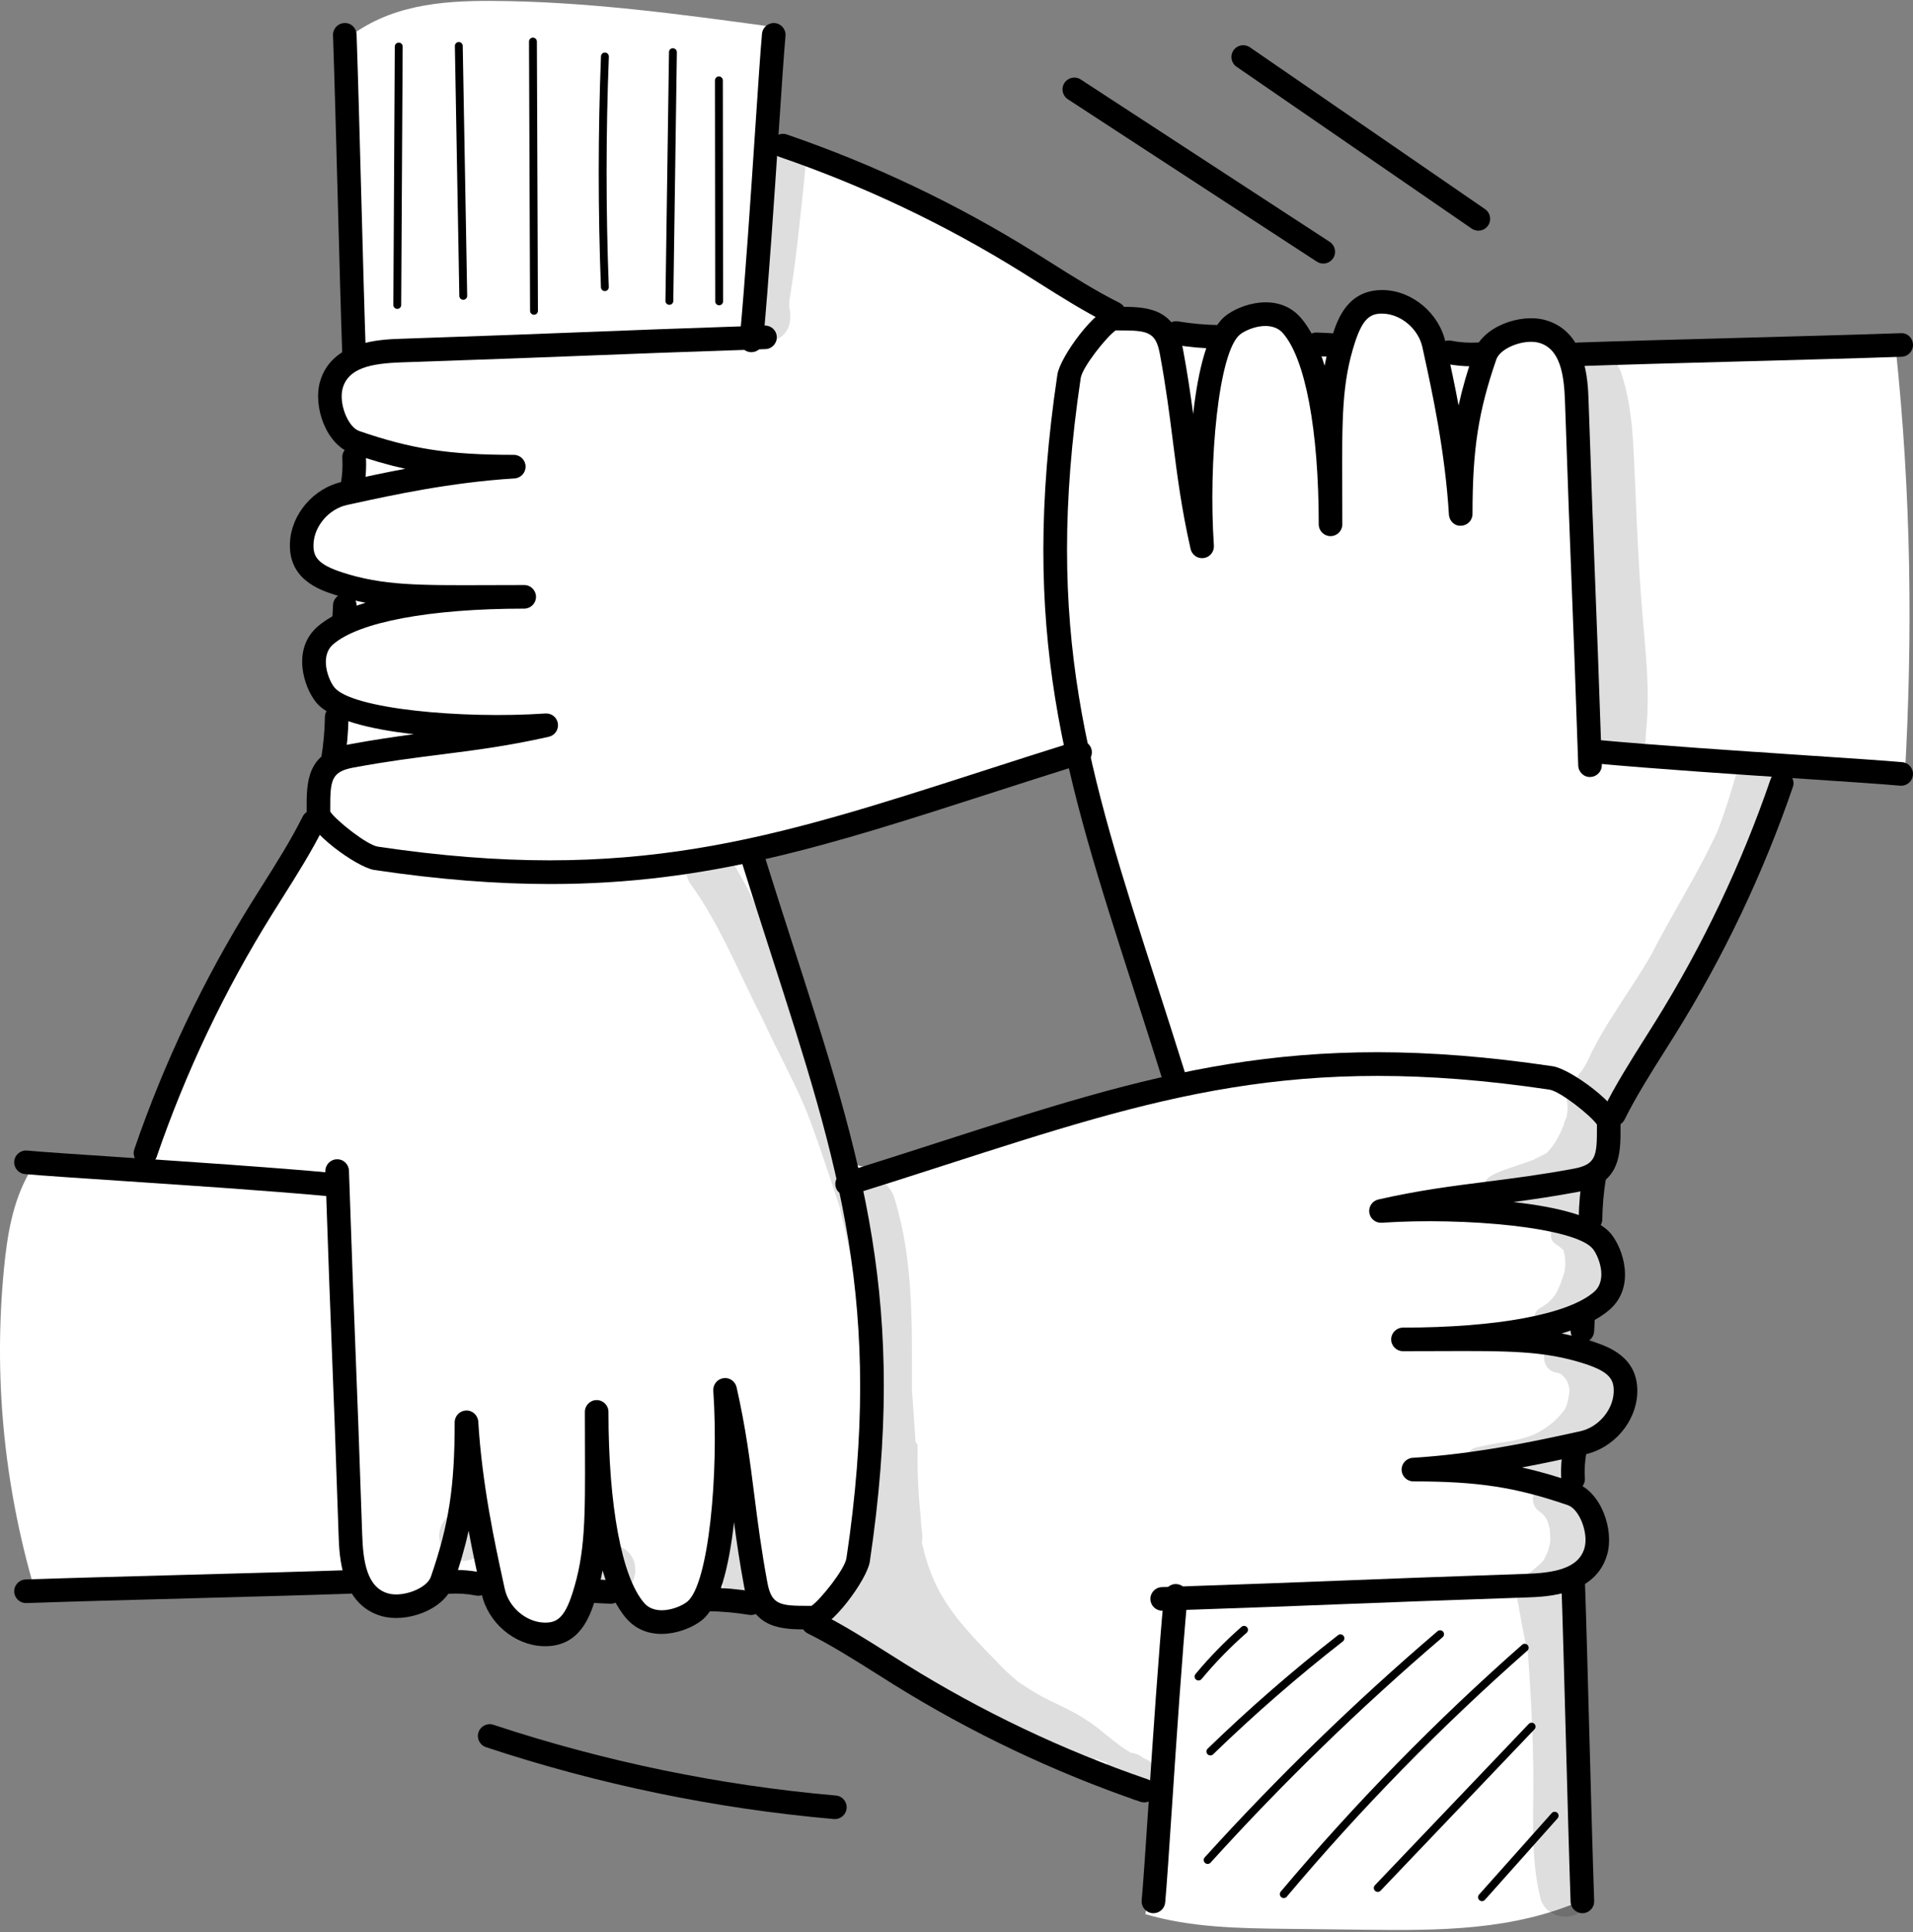 <svg width="198" height="200" viewBox="0 0 198 200" fill="none" xmlns="http://www.w3.org/2000/svg">
<rect x="0" y="0" width="198" height="200" fill="#808080" stroke="none"/>
<g clip-path="url(#clip0_2135_179)">
<path d="M164.005 139.182C163.172 138.15 163.83 136.59 164.725 135.613C165.621 134.637 166.79 133.772 167.08 132.479C167.535 130.451 165.634 128.734 163.943 127.526C164.186 125.302 164.461 122.983 165.698 121.12C166.114 120.494 166.638 119.918 166.86 119.2C167.252 117.932 166.608 116.598 166.556 114.899C175.706 105.356 180.142 92.366 184.25 80.059C180.815 79.909 177.465 78.509 174.041 78.816C173.179 78.893 172.325 79.079 171.459 79.089C169.362 79.113 167.327 78.108 165.086 78.101C163.426 64.711 164.623 51.045 162.362 37.743C162.218 36.899 162.041 36.013 161.477 35.37C161.045 34.877 160.427 34.58 159.792 34.417C157.414 33.809 154.691 35.186 153.772 37.462C152.053 37.196 150.32 37.017 148.583 36.928C148.24 34.441 146.273 32.123 143.778 31.854C141.282 31.586 138.685 33.86 139.131 36.192C137.53 36.015 135.928 35.837 134.327 35.66C134.464 34.813 134.038 33.938 133.374 33.397C132.709 32.855 131.841 32.613 130.985 32.564C129.238 32.463 127.301 33.307 126.72 34.957C124.943 34.691 123.139 34.603 121.345 34.697C119.868 33.006 117.339 32.325 114.818 32.514C104.031 24.958 92.103 19.034 79.499 15.241C79.203 11.085 79.367 6.898 79.99 2.779C70.315 1.457 60.607 0.133 50.843 0.095C45.68 0.075 40.233 0.507 35.776 4.1C34.94 14.969 35.123 25.915 36.258 37.041C34.725 38.069 33.609 39.809 33.621 41.654C33.633 43.499 34.938 45.341 36.748 45.698C36.472 47.328 36.399 48.992 36.53 50.639C34.31 50.795 32.551 52.663 31.636 54.691C30.965 56.176 30.709 58.136 31.887 59.263C32.965 60.293 34.685 60.117 35.986 60.679C35.87 61.989 35.753 63.3 35.636 64.61C33.952 65.247 32.714 66.925 32.602 68.723C32.491 70.52 33.511 72.339 35.103 73.179C34.778 75.005 34.617 76.861 34.625 78.715C33.015 80.403 32.355 82.944 32.705 85.681C24.892 96.132 18.91 107.95 15.116 120.435C11.117 120.671 7.119 120.907 3.017 121.405C1.308 124.38 0.748 127.866 0.414 131.281C-0.654 142.228 0.327 153.373 3.548 164.417C14.631 164.148 25.714 163.879 36.797 163.61C37.666 165.252 39.495 166.336 41.352 166.31C43.209 166.284 45.007 165.148 45.829 163.483C47.22 164.057 48.775 164.228 50.258 163.97C50.513 166.621 52.855 168.916 55.511 169.117C58.167 169.318 60.828 167.401 61.457 164.863C62.431 164.838 63.405 164.813 64.379 164.788C65.013 166.688 66.841 168.129 68.836 168.304C70.831 168.478 72.881 167.376 73.835 165.614C76.124 165.797 78.379 166.385 80.465 167.345C81.599 167.866 83.12 168.428 83.806 167.304C95.352 174.553 107.063 181.879 119.904 186.101C119.772 190.059 119.408 194.01 118.545 198.13C123.262 199.529 128.256 199.596 133.176 199.653C135.832 199.683 138.487 199.714 141.142 199.745C148.792 199.833 156.659 199.883 163.953 196.607C163.953 196.607 162.379 163.564 162.764 162.999C164.098 161.57 165.536 159.736 164.964 157.866C164.398 156.017 162.035 154.994 161.875 153.067C161.75 151.57 163.05 150.35 164.346 149.59C165.641 148.83 167.131 148.195 167.886 146.896C168.69 145.515 168.403 143.7 167.547 142.351C166.691 141.002 165.356 140.034 164.005 139.182ZM118.86 112.648C116.68 113.219 114.48 113.755 112.295 114.328C110.166 114.886 108.082 115.672 105.987 116.351C101.668 117.751 97.348 119.145 92.983 120.398C92.29 120.597 91.699 120.475 91.243 120.17C90.106 121.122 88.03 121.017 87.521 119.156C84.852 109.381 81.912 99.657 78.002 90.297C77.62 89.384 78.255 88.192 79.047 87.729C79.478 87.476 79.94 87.398 80.39 87.449C80.537 87.316 80.722 87.207 80.953 87.138C85.53 85.781 90.066 84.293 94.656 82.975C96.965 82.312 99.271 81.637 101.589 81.005C102.436 80.774 103.31 80.525 104.194 80.302C105.064 79.9 105.933 79.496 106.806 79.1C107.089 78.893 107.434 78.729 107.868 78.634C108.741 78.443 109.513 78.794 110.025 79.367C110.223 79.342 110.426 79.355 110.618 79.398C110.957 79.475 111.294 79.756 111.467 80.051C111.537 80.171 111.592 80.332 111.628 80.499C111.637 80.512 111.649 80.523 111.659 80.537C112.194 80.561 112.687 80.874 112.824 81.573C114.6 90.593 117.261 99.464 120.426 108.088C120.632 108.648 120.453 109.087 120.113 109.359C120.757 110.507 120.42 112.24 118.86 112.648Z" fill="white"/>
<path d="M125.276 181.705C125.169 181.705 125.064 181.664 124.983 181.581C124.827 181.419 124.831 181.162 124.993 181.005C129.26 176.867 133.801 172.914 138.489 169.257C138.666 169.119 138.921 169.151 139.06 169.328C139.199 169.505 139.167 169.761 138.99 169.9C134.325 173.538 129.807 177.471 125.559 181.591C125.48 181.667 125.378 181.705 125.276 181.705Z" fill="black"/>
<path d="M124.995 192.935C124.897 192.935 124.799 192.9 124.722 192.83C124.555 192.679 124.543 192.421 124.693 192.254C132.184 183.98 140.291 176.104 148.788 168.845C148.959 168.699 149.216 168.72 149.362 168.89C149.508 169.061 149.488 169.318 149.317 169.464C140.846 176.7 132.765 184.552 125.297 192.801C125.216 192.89 125.106 192.935 124.995 192.935Z" fill="black"/>
<path d="M132.873 196.468C132.78 196.468 132.687 196.437 132.611 196.373C132.439 196.228 132.417 195.971 132.561 195.799C140.214 186.7 148.619 178.104 157.543 170.248C157.712 170.099 157.968 170.116 158.117 170.285C158.266 170.454 158.25 170.71 158.08 170.859C149.188 178.688 140.81 187.255 133.185 196.323C133.104 196.419 132.989 196.468 132.873 196.468Z" fill="black"/>
<path d="M142.599 195.83C142.498 195.83 142.397 195.792 142.319 195.718C142.155 195.562 142.149 195.304 142.304 195.142L158.231 178.44C158.387 178.276 158.645 178.272 158.807 178.425C158.97 178.581 158.976 178.839 158.821 179.001L142.894 195.703C142.814 195.788 142.706 195.83 142.599 195.83Z" fill="black"/>
<path d="M153.389 196.787C153.293 196.787 153.196 196.753 153.118 196.684C152.95 196.534 152.936 196.277 153.085 196.109L160.608 187.671C160.756 187.504 161.014 187.489 161.183 187.639C161.35 187.788 161.365 188.046 161.215 188.214L153.693 196.651C153.612 196.741 153.501 196.787 153.389 196.787Z" fill="black"/>
<path d="M124.051 173.946C123.959 173.946 123.868 173.915 123.792 173.852C123.618 173.708 123.594 173.451 123.738 173.279C125.187 171.534 126.786 169.891 128.494 168.395C128.662 168.248 128.919 168.263 129.068 168.433C129.216 168.602 129.199 168.86 129.03 169.007C127.356 170.475 125.785 172.087 124.365 173.799C124.284 173.896 124.168 173.946 124.051 173.946Z" fill="black"/>
<path d="M41.119 31.975H41.117C40.892 31.973 40.71 31.79 40.712 31.565L40.863 4.814C40.864 4.59 41.047 4.41 41.27 4.41H41.273C41.497 4.411 41.679 4.594 41.677 4.819L41.526 31.57C41.525 31.794 41.342 31.975 41.119 31.975Z" fill="black"/>
<path d="M47.948 31.032C47.726 31.032 47.545 30.855 47.541 30.632L47.08 4.763C47.076 4.538 47.255 4.353 47.48 4.349H47.487C47.709 4.349 47.89 4.526 47.894 4.749L48.355 30.618C48.359 30.843 48.18 31.028 47.955 31.032L47.948 31.032Z" fill="black"/>
<path d="M55.27 32.58C55.046 32.58 54.864 32.399 54.863 32.175L54.753 4.302C54.753 4.077 54.934 3.894 55.159 3.894H55.16C55.385 3.894 55.567 4.075 55.568 4.299L55.677 32.172C55.678 32.397 55.497 32.58 55.272 32.58H55.27Z" fill="black"/>
<path d="M62.605 30.132C62.387 30.132 62.207 29.96 62.198 29.741C61.891 21.805 61.893 13.761 62.203 5.834C62.212 5.609 62.387 5.431 62.626 5.442C62.851 5.451 63.026 5.64 63.018 5.865C62.708 13.773 62.706 21.794 63.012 29.709C63.021 29.934 62.845 30.123 62.621 30.132H62.605Z" fill="black"/>
<path d="M69.281 31.555H69.276C69.051 31.552 68.871 31.367 68.875 31.142L69.243 5.398C69.246 5.173 69.397 4.992 69.655 4.997C69.88 5 70.06 5.185 70.057 5.409L69.689 31.154C69.685 31.377 69.503 31.555 69.281 31.555Z" fill="black"/>
<path d="M74.434 31.601C74.209 31.601 74.027 31.419 74.027 31.194L74.001 8.319C74.001 8.094 74.183 7.911 74.408 7.911H74.408C74.633 7.911 74.816 8.093 74.816 8.317L74.841 31.192C74.841 31.418 74.659 31.601 74.435 31.601H74.434Z" fill="black"/>
<path d="M196.197 35.91C184.953 37.073 173.629 37.456 162.332 37.056C163.664 50.806 164.637 64.591 165.25 78.392C175.883 79.059 186.517 79.727 197.15 80.395C197.973 65.881 197.83 51.313 196.197 35.91Z" fill="white"/>
<g opacity="0.129">
<path d="M170.382 75.535C170.803 71.418 170.294 67.25 169.962 63.135C169.595 58.72 169.42 54.291 169.229 49.865C169.052 46.131 169.018 42.282 167.831 38.705C166.708 34.999 161.23 36.497 162.152 40.27C164.552 47.553 163.816 58.843 164.303 70.291C164.423 71.517 164.493 72.736 164.714 73.951C164.757 74.566 164.817 75.176 164.998 75.757C165.091 76.845 164.892 76.292 165.262 77.234C166.278 79.892 170.381 79.051 170.348 76.21C170.189 77.378 170.344 76.311 170.382 75.535Z" fill="black"/>
</g>
<g opacity="0.129">
<path d="M184.696 79.891C184.432 77.249 180.535 76.998 179.859 79.561C179.21 81.997 177.916 85.894 177.535 86.53C175.553 90.747 173.024 94.673 170.908 98.822C168.822 102.496 166.159 105.832 164.384 109.676C163.767 111.036 163.46 110.93 163.147 111.737C162.696 111.458 162.203 111.244 161.667 111.126C161.372 111.073 161.101 111.093 160.854 111.159C161.949 112.428 162.539 114.171 162.106 115.755C161.992 115.924 161.905 116.129 161.87 116.382C161.742 116.715 161.295 117.834 160.633 118.712C160.542 118.826 160.425 118.971 160.361 119.039C160.263 119.121 160.184 119.218 160.115 119.319C160.106 119.324 160.093 119.333 160.085 119.336C159.854 119.494 158.978 119.915 158.664 120.07C156.282 120.951 154.097 121.436 153.778 122.277C153.287 123.056 153.743 124.031 154.491 124.366C154.701 125.49 155.59 126.497 156.974 126.481C157.819 126.49 158.665 126.485 159.511 126.481C159.48 126.683 159.485 126.89 159.523 127.091C159.542 127.097 159.563 127.096 159.58 127.103C159.928 127.249 160.252 127.424 160.552 127.637C160.469 128.085 160.619 128.572 161.091 128.826C161.359 128.997 161.601 129.196 161.822 129.403C161.868 129.583 161.915 129.806 161.972 130.086C162.08 131.355 161.995 131.492 161.539 132.833C161.162 133.676 161.074 134.059 160.233 134.845C160.124 134.924 160.016 135.004 159.905 135.08C159.635 135.299 159.258 135.395 159.064 135.695C158.552 136.269 158.91 137.274 159.645 137.452C159.901 137.501 160.146 137.464 160.383 137.385C160.52 137.583 160.703 137.749 160.917 137.852C160.746 138.213 160.772 138.641 160.938 139.002C160.931 139.016 160.929 139.031 160.923 139.044C160.869 139.057 160.815 139.066 160.761 139.083C159.392 139.568 159.547 141.717 160.949 142.048C161.14 142.093 161.332 142.139 161.519 142.199C161.529 142.208 161.531 142.21 161.544 142.222C161.706 142.341 161.963 142.629 162.053 142.725C162.127 142.841 162.193 142.959 162.236 143.043C162.313 143.282 162.391 143.597 162.442 143.801C162.446 143.913 162.445 144.025 162.436 144.136C162.426 144.181 162.416 144.23 162.403 144.287C162.285 144.934 162.288 145.169 162.003 145.82C161.462 146.629 160.383 147.726 158.749 148.498C157.823 148.867 156.844 149.105 155.858 149.25C155.772 149.269 156.048 149.22 156.109 149.216C155.074 149.34 154.051 149.55 153.034 149.775C152.515 149.836 151.957 150.154 151.926 150.727C151.939 152.245 153.168 151.879 154.042 151.795C154.766 151.725 155.496 151.701 156.216 151.606C156.241 152.282 156.558 152.943 157.266 153.337C157.821 153.591 158.423 153.886 159.042 154.129C158.494 154.816 158.451 155.918 159.447 156.529C159.467 156.544 159.487 156.559 159.506 156.575C159.512 156.581 159.544 156.61 159.627 156.683C159.723 156.771 159.808 156.87 159.893 156.969C159.992 157.119 160.093 157.302 160.157 157.419C160.267 157.724 160.352 158.036 160.411 158.354C160.473 159.807 160.549 159.214 160.213 160.579C159.875 161.264 159.911 161.241 159.745 161.528C159.597 161.69 159.445 161.85 159.277 161.993C158.514 162.618 158.837 162.462 158.107 162.912C157.431 163.153 157.134 163.937 157.45 164.472C157.121 164.848 156.954 165.364 157.125 165.94C157.391 167.427 157.64 168.922 157.98 170.393C157.997 170.63 158.053 170.839 158.133 171.025C158.384 174.12 158.635 178.921 158.672 181.969C158.846 186.791 158.26 191.776 159.442 196.489C159.9 198.378 162.505 199.066 163.836 197.649C164.776 196.664 164.726 195.18 164.654 193.906C164.252 186.537 164.518 179.133 163.488 171.804C163.396 170.995 163.297 170.186 163.188 169.379C163.51 168.224 163.27 168.35 163.49 167.308C163.409 166.366 163.706 165.338 163.366 164.445C163.337 164.37 163.301 164.304 163.265 164.237C163.74 163.777 164.055 163.12 164.424 162.582C165.808 160.058 165.591 156.585 163.537 154.48C163.31 154.277 163.077 154.058 162.826 153.872C163.563 153.046 163.604 151.619 162.756 150.824C162.319 150.434 161.792 150.16 161.193 150.176C161.175 150.175 161.168 150.174 161.152 150.173C160.978 150.136 160.838 150.103 160.716 150.071C161.049 149.894 161.38 149.701 161.707 149.497C161.895 149.951 162.267 150.326 162.801 150.455C163.826 150.688 164.759 149.967 165.634 149.526C168.309 147.759 169.289 143.795 167.422 141.109C166.487 139.734 165.023 138.539 163.371 138.198C163.323 137.962 163.223 137.736 163.066 137.554C163.278 137.459 163.487 137.362 163.692 137.276C166.601 135.797 167.856 131.868 166.249 129.003C165.811 128.067 165.123 127.282 164.307 126.659C165.636 126.054 166.408 124.312 165.42 122.8C164.996 122.053 164.266 121.668 163.457 121.489C163.607 121.396 163.759 121.307 163.907 121.211C165.202 120.156 165.077 120.401 165.752 118.633C166.123 117.318 165.991 115.848 165.459 114.553C165.598 114.509 165.735 114.453 165.865 114.371C166.362 114.079 166.655 113.608 166.881 113.099C167.196 113.193 167.534 113.209 167.858 113.114C168.21 112.993 168.533 112.803 168.769 112.523C168.862 112.417 169.458 111.646 169.603 111.393C170.683 109.686 171.742 107.967 172.777 106.233C174.463 103.41 176.233 100.63 177.717 97.693C178.092 96.793 178.889 95.906 178.602 94.877C178.506 94.482 178.281 94.172 177.99 93.953C180.014 90.715 182.161 87.549 183.465 83.929C183.869 82.607 184.841 81.3 184.696 79.891Z" fill="black"/>
</g>
<g opacity="0.129">
<path d="M112.211 183.117C112.817 183.08 113.266 182.59 113.399 182.03C113.807 182.19 114.204 182.341 114.598 182.49C114.201 183.106 114.095 183.887 114.269 184.597C114.449 184.674 114.627 184.753 114.799 184.829C115.501 185.142 116.183 185.562 116.819 185.991C117.011 186.12 117.193 186.26 117.376 186.398C118.758 186.046 119.362 184.742 119.194 183.549C119.239 183.474 119.282 183.395 119.312 183.296C119.498 182.531 118.934 182.198 118.363 181.988C118.023 181.694 117.581 181.491 117.039 181.417C115.407 180.494 113.727 178.807 112.635 178.167C110.879 176.936 108.84 176.232 107.007 175.136C106.444 174.777 105.911 174.431 105.393 174.091C104.946 173.717 104.406 173.269 103.776 172.63C99.222 167.959 96.665 165.381 95.41 159.637C95.591 158.899 95.296 158.024 95.312 157.271C95.3 157.119 95.291 156.967 95.279 156.815C95.013 154.397 94.937 151.968 94.973 149.534C94.908 149.437 94.841 149.341 94.758 149.262C94.643 147.471 94.524 145.68 94.391 143.891C94.382 137.213 94.574 130.465 92.577 124.03C91.969 122.025 90.055 121.585 88.623 122.217C88.239 120.71 87.844 119.206 87.406 117.713C85.544 111.755 84.092 109.221 82.122 104.148C80.639 99.836 79.255 95.474 77.086 91.442C76.29 90.17 75.645 88.315 74.112 87.83C72.116 87.212 70.272 89.598 71.386 91.375C74.547 95.712 76.503 100.789 78.957 105.535C80.301 108.476 81.871 111.311 83.165 114.274C84.025 116.217 85.824 121.596 86.975 125.142C86.992 125.279 87.001 125.414 87.036 125.558C89.045 133.446 89.36 140.205 88.953 151.111C88.87 155.268 87.762 160.917 86.882 164.184C86.856 164.183 86.833 164.178 86.806 164.179C85.105 164.122 84.158 166.393 85.405 167.562C87.78 169.441 90.094 171.397 92.498 173.238C94.901 174.95 97.476 176.396 100.029 177.869C102.696 179.322 105.461 180.595 108.255 181.783C109.352 182.254 110.473 182.663 111.593 183.073C111.792 183.149 112.006 183.163 112.211 183.117Z" fill="black"/>
</g>
<g opacity="0.129">
<path d="M78.527 162.825C78.416 162.3 78.103 161.783 77.642 161.49C77.54 161.409 77.435 161.333 77.321 161.269C77.452 160.383 77.266 159.423 77.344 158.534C77.341 157.881 77.442 157.131 76.911 156.643C76.043 155.713 74.346 156.415 74.388 157.688C74.462 158.82 74.284 160.012 74.409 161.139C74.026 161.64 73.961 162.382 74.563 163.131C74.607 163.181 74.652 163.23 74.696 163.281C74.697 163.285 74.698 163.289 74.698 163.293C74.698 163.323 74.698 163.357 74.699 163.408C74.854 166.367 79.218 165.719 78.527 162.825Z" fill="black"/>
</g>
<g opacity="0.129">
<path d="M63.232 159.924C59.862 160.007 59.871 164.945 63.233 165.038C66.603 164.954 66.594 160.017 63.232 159.924Z" fill="black"/>
</g>
<g opacity="0.129">
<path d="M47.985 156.438C44.615 156.522 44.624 161.46 47.985 161.553C51.355 161.469 51.346 156.531 47.985 156.438Z" fill="black"/>
</g>
<g opacity="0.129">
<path d="M83.253 15.635C82.484 13.568 79.247 14.235 79.295 16.432C78.902 21.507 78.434 26.516 77.858 30.168C77.753 31.084 77.228 31.892 77.243 32.824C77.144 36.289 81.983 36.073 81.791 32.605C81.78 31.774 81.636 32.337 81.713 31.026C82.262 27.798 82.607 24.541 82.962 21.287C83.099 19.977 83.248 18.669 83.354 17.357C83.383 16.784 83.552 16.162 83.253 15.635Z" fill="black"/>
</g>
<path d="M121.617 113.038C121.096 113.038 120.615 112.703 120.452 112.181C119.379 108.747 118.339 105.516 117.345 102.432C110.187 80.211 105.458 65.531 109.442 38.771C109.717 36.931 113.491 31.759 115.246 31.759L115.739 31.758C118.487 31.756 121.62 31.734 122.443 36.156C122.902 38.617 123.221 40.796 123.495 42.858C124.003 38.28 125.006 34.185 126.805 32.727C128.369 31.459 132.266 30.199 134.614 32.869C135.679 34.08 136.488 35.829 137.1 37.855C137.302 36.805 137.568 35.771 137.917 34.696C138.425 33.13 139.461 29.901 143.279 30.025C146.251 30.143 148.974 32.471 149.614 35.439L149.817 36.377C150.144 37.877 150.559 39.786 150.966 41.967C151.356 40.184 151.879 38.396 152.563 36.41C153.474 33.766 157.406 32.405 159.983 33.141C164.181 34.345 164.35 39.363 164.421 41.505C164.737 50.869 164.922 55.597 165.107 60.327C165.291 65.058 165.476 69.791 165.792 79.161C165.815 79.835 165.287 80.4 164.613 80.423C163.95 80.469 163.374 79.918 163.351 79.243C163.036 69.879 162.851 65.15 162.666 60.421C162.482 55.69 162.296 50.957 161.981 41.587C161.887 38.79 161.498 36.116 159.31 35.489C157.769 35.045 155.283 36.012 154.872 37.205C153.007 42.618 152.408 46.505 152.408 53.198C152.408 53.858 151.884 54.398 151.224 54.418C150.564 54.471 150.009 53.931 149.968 53.273C149.567 46.708 148.229 40.566 147.43 36.896L147.225 35.952C146.821 34.071 145.045 32.54 143.182 32.466C141.903 32.417 141.079 32.862 140.239 35.45C138.883 39.628 138.898 43.289 138.925 50.583C138.929 51.721 138.934 52.947 138.934 54.276C138.934 54.95 138.387 55.497 137.713 55.497C137.039 55.497 136.492 54.95 136.492 54.276C136.492 44.523 135.105 37.123 132.781 34.483C131.535 33.065 129.1 34.009 128.342 34.625C126.113 36.431 125.059 47.852 125.64 56.473C125.682 57.109 125.229 57.671 124.598 57.763C123.958 57.857 123.372 57.446 123.23 56.825C122.282 52.646 121.852 49.259 121.396 45.673C121.042 42.89 120.677 40.013 120.042 36.603C119.611 34.287 118.711 34.201 115.748 34.2L115.475 34.201C114.545 34.834 112.026 38.001 111.857 39.13C107.958 65.325 112.617 79.789 119.669 101.683C120.665 104.773 121.709 108.012 122.783 111.453C122.984 112.097 122.625 112.781 121.981 112.982C121.86 113.021 121.737 113.038 121.617 113.038Z" fill="black"/>
<path d="M119.386 198.035C119.348 198.035 119.31 198.033 119.272 198.03C118.6 197.968 118.106 197.373 118.168 196.701C118.323 195.01 118.574 191.248 118.864 186.892C119.329 179.91 119.908 171.221 120.48 165.074C120.542 164.403 121.151 163.898 121.808 163.971C122.48 164.033 122.973 164.629 122.911 165.3C122.342 171.416 121.765 180.086 121.301 187.054C120.998 191.607 120.759 195.203 120.6 196.926C120.541 197.559 120.01 198.035 119.386 198.035Z" fill="black"/>
<path d="M167.053 116.563C166.87 116.563 166.684 116.522 166.509 116.435C165.906 116.135 165.66 115.402 165.961 114.797C167.202 112.302 168.76 109.834 170.266 107.446C170.621 106.884 170.975 106.324 171.321 105.767C176.227 97.895 180.243 89.451 183.257 80.666C183.476 80.028 184.166 79.686 184.809 79.907C185.446 80.127 185.786 80.821 185.567 81.459C182.493 90.418 178.398 99.031 173.395 107.058C173.045 107.619 172.689 108.183 172.332 108.75C170.858 111.086 169.334 113.501 168.147 115.887C167.933 116.315 167.501 116.563 167.053 116.563Z" fill="black"/>
<path d="M163.78 198.035C163.125 198.035 162.583 197.515 162.56 196.856C162.408 192.483 162.238 186.194 162.075 180.112C161.912 174.035 161.742 167.75 161.59 163.388C161.567 162.714 162.094 162.148 162.768 162.125C163.467 162.107 164.008 162.629 164.031 163.302C164.184 167.675 164.353 173.965 164.516 180.046C164.68 186.124 164.849 192.408 165.001 196.77C165.025 197.445 164.497 198.011 163.824 198.034C163.809 198.035 163.794 198.035 163.78 198.035Z" fill="black"/>
<path d="M162.819 154.321C162.179 154.321 161.641 153.824 161.601 153.176C161.529 152.028 161.605 150.876 161.826 149.753C161.956 149.09 162.595 148.656 163.26 148.79C163.921 148.92 164.352 149.562 164.222 150.224C164.041 151.143 163.979 152.085 164.038 153.024C164.08 153.697 163.569 154.277 162.896 154.319C162.87 154.32 162.844 154.321 162.819 154.321Z" fill="black"/>
<path d="M163.781 138.965C163.762 138.965 163.742 138.964 163.723 138.963C163.049 138.931 162.529 138.359 162.561 137.686L162.63 136.233C162.662 135.559 163.202 135.034 163.908 135.071C164.581 135.103 165.102 135.676 165.069 136.349L165 137.802C164.969 138.455 164.429 138.965 163.781 138.965Z" fill="black"/>
<path d="M164.619 127.413H164.601C163.927 127.402 163.388 126.847 163.398 126.173C163.421 124.634 163.56 123.083 163.812 121.563C163.921 120.898 164.546 120.444 165.215 120.557C165.88 120.667 166.331 121.295 166.221 121.961C165.99 123.361 165.862 124.79 165.841 126.21C165.83 126.878 165.286 127.413 164.619 127.413Z" fill="black"/>
<path d="M56.956 91.505C51.444 91.505 45.48 91.053 38.752 90.052C36.913 89.777 31.742 86.003 31.742 84.248L31.74 83.755C31.73 80.998 31.717 77.872 36.137 77.049C38.599 76.591 40.777 76.272 42.838 75.997C38.259 75.489 34.166 74.487 32.709 72.688C31.442 71.124 30.183 67.226 32.851 64.877C34.062 63.812 35.811 63.003 37.836 62.392C36.786 62.19 35.753 61.924 34.678 61.575C33.113 61.066 29.858 60.009 30.008 56.212C30.126 53.239 32.453 50.516 35.42 49.877L36.35 49.675C37.854 49.347 39.763 48.932 41.949 48.524C40.166 48.133 38.377 47.611 36.392 46.926C33.748 46.015 32.386 42.085 33.123 39.507C34.327 35.309 39.344 35.139 41.486 35.067C50.867 34.751 55.596 34.566 60.334 34.381C65.056 34.196 69.787 34.011 79.138 33.696C79.829 33.681 80.377 34.201 80.4 34.875C80.423 35.549 79.895 36.115 79.221 36.137C69.876 36.452 65.148 36.637 60.429 36.822C55.688 37.007 50.956 37.192 41.569 37.508C38.337 37.618 36.063 38.114 35.472 40.179C35.032 41.717 35.994 44.206 37.188 44.617C42.6 46.483 46.486 47.082 53.178 47.082C53.838 47.082 54.379 47.605 54.399 48.265C54.42 48.925 53.911 49.482 53.253 49.522C46.683 49.923 40.541 51.262 36.87 52.062L35.934 52.265C34.054 52.669 32.523 54.446 32.449 56.309C32.398 57.6 32.845 58.411 35.433 59.252C39.61 60.608 43.27 60.594 50.571 60.566C51.707 60.562 52.931 60.557 54.257 60.557C54.931 60.557 55.478 61.105 55.478 61.779C55.478 62.453 54.931 63 54.257 63C44.504 63 37.106 64.388 34.465 66.711C33.048 67.957 33.992 70.392 34.607 71.15C36.413 73.379 47.836 74.439 56.453 73.852C57.113 73.816 57.651 74.264 57.743 74.894C57.836 75.525 57.427 76.121 56.805 76.262C52.627 77.211 49.239 77.642 45.654 78.097C42.871 78.45 39.994 78.815 36.584 79.451C34.271 79.882 34.172 80.761 34.182 83.746L34.183 84.019C34.816 84.949 37.982 87.467 39.112 87.636C65.306 91.536 79.767 86.876 101.658 79.824C104.748 78.829 107.986 77.785 111.427 76.711C112.075 76.506 112.756 76.869 112.956 77.512C113.157 78.156 112.799 78.841 112.155 79.042C108.721 80.114 105.49 81.155 102.406 82.149C85.776 87.507 73.367 91.505 56.956 91.505Z" fill="black"/>
<path d="M196.78 81.331C196.743 81.331 196.705 81.329 196.666 81.326C194.974 81.169 191.207 80.919 186.846 80.628C179.868 80.164 171.186 79.585 165.043 79.014C164.371 78.952 163.878 78.357 163.94 77.685C164.003 77.014 164.613 76.508 165.269 76.582C171.38 77.15 180.045 77.727 187.008 78.191C191.566 78.495 195.167 78.735 196.891 78.893C197.562 78.955 198.056 79.55 197.995 80.222C197.936 80.855 197.404 81.331 196.78 81.331Z" fill="black"/>
<path d="M115.315 33.656C115.132 33.656 114.946 33.615 114.772 33.528C112.274 32.285 109.803 30.726 107.414 29.217C106.854 28.864 106.297 28.512 105.741 28.165C97.871 23.26 89.427 19.244 80.643 16.23C80.005 16.011 79.666 15.316 79.885 14.678C80.104 14.04 80.793 13.698 81.436 13.92C90.395 16.994 99.006 21.09 107.033 26.093C107.592 26.442 108.154 26.796 108.718 27.152C111.055 28.627 113.473 30.153 115.86 31.342C116.464 31.642 116.71 32.375 116.409 32.979C116.195 33.408 115.763 33.656 115.315 33.656Z" fill="black"/>
<path d="M163.313 37.899C162.658 37.899 162.117 37.38 162.094 36.721C162.07 36.047 162.598 35.48 163.271 35.457C167.631 35.306 173.899 35.137 179.961 34.974C186.057 34.81 192.361 34.64 196.735 34.487C197.439 34.448 197.975 34.991 197.999 35.665C198.023 36.339 197.495 36.904 196.821 36.928C192.437 37.082 186.128 37.251 180.027 37.416C173.969 37.578 167.706 37.746 163.357 37.898C163.342 37.899 163.327 37.899 163.313 37.899Z" fill="black"/>
<path d="M152.309 37.915C151.441 37.915 150.575 37.831 149.723 37.663C149.061 37.532 148.63 36.891 148.761 36.228C148.891 35.566 149.537 35.135 150.194 35.266C151.115 35.447 152.056 35.509 152.993 35.451C153.692 35.413 154.246 35.92 154.288 36.593C154.33 37.267 153.819 37.846 153.146 37.889C152.867 37.906 152.588 37.915 152.309 37.915Z" fill="black"/>
<path d="M137.715 36.929C137.696 36.929 137.677 36.928 137.657 36.928L136.204 36.858C135.531 36.827 135.01 36.254 135.043 35.581C135.074 34.908 135.632 34.387 136.32 34.419L137.773 34.488C138.446 34.52 138.967 35.092 138.934 35.766C138.903 36.419 138.363 36.929 137.715 36.929Z" fill="black"/>
<path d="M126.164 36.091H126.146C124.605 36.068 123.054 35.929 121.536 35.677C120.871 35.567 120.421 34.938 120.531 34.272C120.641 33.606 121.27 33.156 121.935 33.267C123.334 33.499 124.762 33.627 126.182 33.648C126.856 33.659 127.395 34.214 127.385 34.888C127.375 35.556 126.83 36.091 126.164 36.091Z" fill="black"/>
<path d="M56.44 170.399C56.358 170.399 56.275 170.398 56.189 170.395C53.218 170.276 50.495 167.949 49.855 164.981L49.651 164.038C49.324 162.538 48.909 160.632 48.502 158.451C48.112 160.234 47.59 162.024 46.905 164.009C45.994 166.653 42.065 168.015 39.486 167.279C35.288 166.075 35.119 161.057 35.047 158.914C34.733 149.569 34.547 144.84 34.363 140.121C34.178 135.38 33.992 130.647 33.677 121.259C33.654 120.585 34.182 120.019 34.856 119.997C35.536 119.968 36.095 120.502 36.118 121.176C36.433 130.559 36.618 135.287 36.804 140.025C36.988 144.748 37.173 149.48 37.488 158.832C37.582 161.63 37.971 164.303 40.159 164.93C41.698 165.374 44.185 164.409 44.596 163.214C46.462 157.8 47.06 153.914 47.06 147.222C47.06 146.562 47.584 146.021 48.244 146.001C48.886 145.968 49.459 146.489 49.5 147.147C49.901 153.709 51.239 159.849 52.038 163.518L52.244 164.467C52.648 166.348 54.424 167.88 56.286 167.954C57.561 167.998 58.39 167.558 59.229 164.969C60.586 160.791 60.571 157.13 60.544 149.836C60.54 148.698 60.535 147.473 60.535 146.143C60.535 145.469 61.082 144.922 61.756 144.922C62.43 144.922 62.977 145.469 62.977 146.143C62.977 155.896 64.365 163.295 66.687 165.937C67.938 167.357 70.368 166.41 71.127 165.795C73.355 163.989 74.409 152.567 73.828 143.946C73.786 143.31 74.239 142.748 74.871 142.655C75.505 142.557 76.096 142.973 76.238 143.594C77.186 147.773 77.617 151.16 78.072 154.746C78.426 157.529 78.791 160.407 79.426 163.817C79.858 166.131 80.741 166.228 83.721 166.22L83.994 166.219C84.924 165.586 87.443 162.419 87.611 161.289C91.511 135.094 86.851 120.63 79.799 98.736C78.804 95.646 77.76 92.407 76.686 88.967C76.485 88.323 76.844 87.638 77.488 87.437C78.133 87.234 78.817 87.595 79.017 88.239C80.09 91.672 81.13 94.904 82.123 97.987C89.282 120.208 94.01 134.889 90.026 161.649C89.752 163.489 85.978 168.66 84.223 168.66L83.73 168.662C80.972 168.655 77.849 168.685 77.025 164.264C76.566 161.802 76.247 159.623 75.973 157.563C75.465 162.141 74.463 166.235 72.664 167.692C71.1 168.961 67.204 170.22 64.854 167.551C63.789 166.34 62.98 164.59 62.369 162.565C62.167 163.615 61.901 164.648 61.553 165.723C61.056 167.252 60.034 170.399 56.44 170.399Z" fill="black"/>
<path d="M77.775 36.454C77.737 36.454 77.699 36.453 77.661 36.449C76.989 36.387 76.495 35.791 76.558 35.12C77.127 29.004 77.704 20.334 78.168 13.366C78.471 8.813 78.71 5.217 78.869 3.494C78.931 2.823 79.521 2.331 80.197 2.39C80.869 2.452 81.363 3.047 81.301 3.719C81.145 5.41 80.895 9.172 80.605 13.528C80.14 20.51 79.561 29.199 78.989 35.346C78.931 35.979 78.399 36.454 77.775 36.454Z" fill="black"/>
<path d="M15.057 120.579C14.926 120.579 14.792 120.559 14.66 120.513C14.023 120.294 13.683 119.6 13.902 118.961C16.976 110.003 21.071 101.39 26.074 93.362C26.422 92.803 26.777 92.241 27.132 91.678C28.608 89.339 30.133 86.921 31.322 84.534C31.623 83.93 32.359 83.683 32.959 83.984C33.563 84.285 33.809 85.018 33.508 85.621C32.265 88.12 30.706 90.592 29.198 92.981C28.845 93.541 28.493 94.099 28.148 94.654C23.241 102.525 19.226 110.971 16.212 119.755C16.038 120.261 15.564 120.579 15.057 120.579Z" fill="black"/>
<path d="M36.657 38.296C36.003 38.296 35.461 37.777 35.438 37.118C35.285 32.745 35.116 26.456 34.952 20.374C34.788 14.296 34.62 8.012 34.467 3.65C34.443 2.975 34.971 2.41 35.644 2.386C36.343 2.351 36.884 2.89 36.908 3.564C37.06 7.937 37.23 14.226 37.394 20.308C37.557 26.386 37.726 32.67 37.879 37.032C37.902 37.706 37.374 38.271 36.701 38.295C36.686 38.296 36.672 38.296 36.657 38.296Z" fill="black"/>
<path d="M36.447 51.653C36.369 51.653 36.289 51.646 36.211 51.63C35.548 51.501 35.117 50.859 35.247 50.197C35.427 49.275 35.489 48.333 35.431 47.396C35.388 46.723 35.9 46.143 36.573 46.101C37.263 46.062 37.826 46.571 37.868 47.244C37.94 48.388 37.864 49.54 37.643 50.667C37.529 51.249 37.018 51.653 36.447 51.653Z" fill="black"/>
<path d="M35.619 65.35C35.6 65.35 35.58 65.35 35.56 65.349C34.887 65.317 34.366 64.745 34.399 64.071L34.468 62.618C34.5 61.944 35.052 61.432 35.746 61.457C36.419 61.489 36.94 62.061 36.907 62.735L36.838 64.187C36.807 64.841 36.267 65.35 35.619 65.35Z" fill="black"/>
<path d="M34.454 79.879C34.388 79.879 34.322 79.874 34.254 79.863C33.589 79.753 33.138 79.125 33.248 78.459C33.479 77.059 33.607 75.629 33.628 74.21C33.639 73.542 34.183 73.007 34.849 73.007H34.868C35.542 73.018 36.081 73.573 36.071 74.247C36.048 75.786 35.908 77.337 35.657 78.857C35.559 79.455 35.041 79.879 34.454 79.879Z" fill="black"/>
<path d="M120.289 166.724C119.634 166.724 119.091 166.204 119.069 165.545C119.046 164.87 119.574 164.305 120.248 164.283C129.61 163.967 134.338 163.782 139.066 163.597C143.798 163.412 148.53 163.227 157.9 162.911C160.697 162.817 163.37 162.429 163.997 160.24C164.437 158.703 163.475 156.214 162.281 155.802C156.869 153.937 152.983 153.338 146.29 153.338C145.63 153.338 145.09 152.814 145.07 152.154C145.049 151.494 145.557 150.938 146.216 150.898C152.777 150.497 158.917 149.159 162.585 148.36L163.534 148.154C165.415 147.75 166.946 145.974 167.02 144.111C167.071 142.818 166.624 142.008 164.037 141.168C159.858 139.812 156.201 139.824 148.898 139.853C147.762 139.857 146.538 139.862 145.212 139.862C144.538 139.862 143.991 139.315 143.991 138.641C143.991 137.967 144.538 137.42 145.212 137.42C154.964 137.42 162.362 136.032 165.003 133.709C166.421 132.462 165.476 130.028 164.862 129.269C163.056 127.041 151.638 125.984 143.016 126.567C142.378 126.608 141.818 126.156 141.725 125.525C141.633 124.895 142.042 124.299 142.664 124.158C146.842 123.209 150.229 122.779 153.814 122.323C156.597 121.969 159.474 121.605 162.884 120.969C165.198 120.537 165.297 119.658 165.286 116.674L165.286 116.401C164.652 115.47 161.486 112.952 160.357 112.784C134.162 108.883 119.701 113.543 97.81 120.596C94.72 121.592 91.482 122.635 88.042 123.709C87.393 123.912 86.713 123.55 86.513 122.908C86.311 122.264 86.67 121.579 87.314 121.378C90.747 120.305 93.978 119.265 97.061 118.271C119.279 111.112 133.959 106.384 160.716 110.368C162.556 110.642 167.727 114.416 167.727 116.172L167.729 116.665C167.739 119.421 167.752 122.547 163.331 123.37C160.869 123.829 158.692 124.148 156.63 124.422C161.208 124.931 165.302 125.933 166.759 127.732C168.027 129.296 169.287 133.193 166.617 135.543C165.407 136.608 163.657 137.417 161.632 138.028C162.682 138.23 163.716 138.496 164.79 138.845C166.355 139.353 169.611 140.409 169.461 144.208C169.343 147.181 167.016 149.904 164.048 150.543L163.105 150.747C161.605 151.074 159.699 151.489 157.518 151.895C159.302 152.286 161.091 152.809 163.076 153.493C165.72 154.404 167.083 158.335 166.345 160.913C165.142 165.112 160.124 165.28 157.982 165.352C148.618 165.668 143.89 165.853 139.161 166.037C134.43 166.223 129.699 166.408 120.331 166.724C120.316 166.724 120.303 166.724 120.289 166.724Z" fill="black"/>
<path d="M34.314 123.843C34.276 123.843 34.238 123.841 34.2 123.837C28.085 123.269 19.415 122.692 12.449 122.227C7.896 121.924 4.3 121.685 2.578 121.527C1.907 121.465 1.413 120.87 1.474 120.198C1.536 119.526 2.117 119.04 2.802 119.094C4.493 119.25 8.256 119.5 12.611 119.79C19.591 120.256 28.279 120.834 34.426 121.406C35.097 121.468 35.591 122.064 35.528 122.735C35.469 123.368 34.938 123.843 34.314 123.843Z" fill="black"/>
<path d="M118.429 186.566C118.298 186.566 118.164 186.545 118.033 186.5C109.072 183.425 100.46 179.328 92.436 174.326C91.875 173.976 91.311 173.62 90.745 173.263C88.409 171.789 85.994 170.265 83.609 169.078C83.005 168.777 82.759 168.044 83.06 167.44C83.361 166.836 84.095 166.593 84.698 166.891C87.192 168.133 89.661 169.691 92.048 171.198C92.611 171.552 93.17 171.906 93.727 172.253C101.595 177.158 110.04 181.174 118.826 184.189C119.464 184.409 119.803 185.103 119.584 185.741C119.41 186.248 118.936 186.566 118.429 186.566Z" fill="black"/>
<path d="M2.69 165.933C2.035 165.933 1.493 165.414 1.47 164.755C1.446 164.081 1.974 163.515 2.647 163.492C7.02 163.339 13.308 163.17 19.39 163.006C25.466 162.842 31.75 162.673 36.111 162.521C36.126 162.52 36.141 162.52 36.155 162.52C36.809 162.52 37.351 163.039 37.374 163.698C37.398 164.373 36.87 164.938 36.197 164.962C31.825 165.114 25.537 165.284 19.455 165.448C13.379 165.611 7.095 165.78 2.733 165.933C2.718 165.933 2.704 165.933 2.69 165.933Z" fill="black"/>
<path d="M49.512 165.176C49.434 165.176 49.355 165.169 49.276 165.153C48.353 164.971 47.41 164.91 46.475 164.969C45.789 165.018 45.222 164.499 45.18 163.827C45.138 163.153 45.649 162.573 46.322 162.531C47.465 162.459 48.618 162.535 49.745 162.756C50.407 162.886 50.838 163.528 50.708 164.189C50.595 164.772 50.084 165.176 49.512 165.176Z" fill="black"/>
<path d="M63.207 166.003C63.188 166.003 63.168 166.002 63.148 166.001L61.696 165.932C61.022 165.9 60.501 165.328 60.534 164.654C60.566 163.981 61.121 163.468 61.812 163.493L63.264 163.562C63.938 163.594 64.458 164.166 64.425 164.839C64.395 165.493 63.855 166.003 63.207 166.003Z" fill="black"/>
<path d="M77.735 167.168C77.669 167.168 77.601 167.163 77.534 167.152C76.135 166.921 74.705 166.793 73.287 166.772C72.613 166.761 72.074 166.206 72.084 165.532C72.094 164.864 72.639 164.329 73.305 164.329H73.323C74.863 164.352 76.413 164.491 77.932 164.742C78.597 164.852 79.048 165.48 78.938 166.146C78.839 166.744 78.322 167.168 77.735 167.168Z" fill="black"/>
<path d="M136.962 27.281C136.733 27.281 136.501 27.216 136.295 27.083L110.527 10.275C109.961 9.906 109.802 9.149 110.171 8.585C110.54 8.019 111.297 7.863 111.861 8.229L137.629 25.036C138.195 25.405 138.354 26.162 137.986 26.727C137.751 27.086 137.36 27.281 136.962 27.281Z" fill="black"/>
<path d="M153.014 23.876C152.775 23.876 152.534 23.806 152.322 23.66L127.983 6.907C127.427 6.525 127.287 5.764 127.67 5.209C128.052 4.651 128.813 4.514 129.368 4.895L153.707 21.649C154.263 22.031 154.403 22.791 154.02 23.347C153.783 23.691 153.402 23.876 153.014 23.876Z" fill="black"/>
<path d="M86.413 188.292C86.377 188.292 86.341 188.291 86.305 188.288C74.07 187.214 61.956 184.711 50.3 180.85C49.661 180.637 49.313 179.946 49.526 179.306C49.738 178.666 50.429 178.319 51.069 178.531C62.545 182.333 74.472 184.797 86.518 185.855C87.19 185.913 87.687 186.506 87.628 187.178C87.572 187.814 87.039 188.292 86.413 188.292Z" fill="black"/>
</g>
<defs>
<clipPath id="clip0_2135_179">
<rect width="198" height="200" fill="white"/>
</clipPath>
</defs>
</svg>
